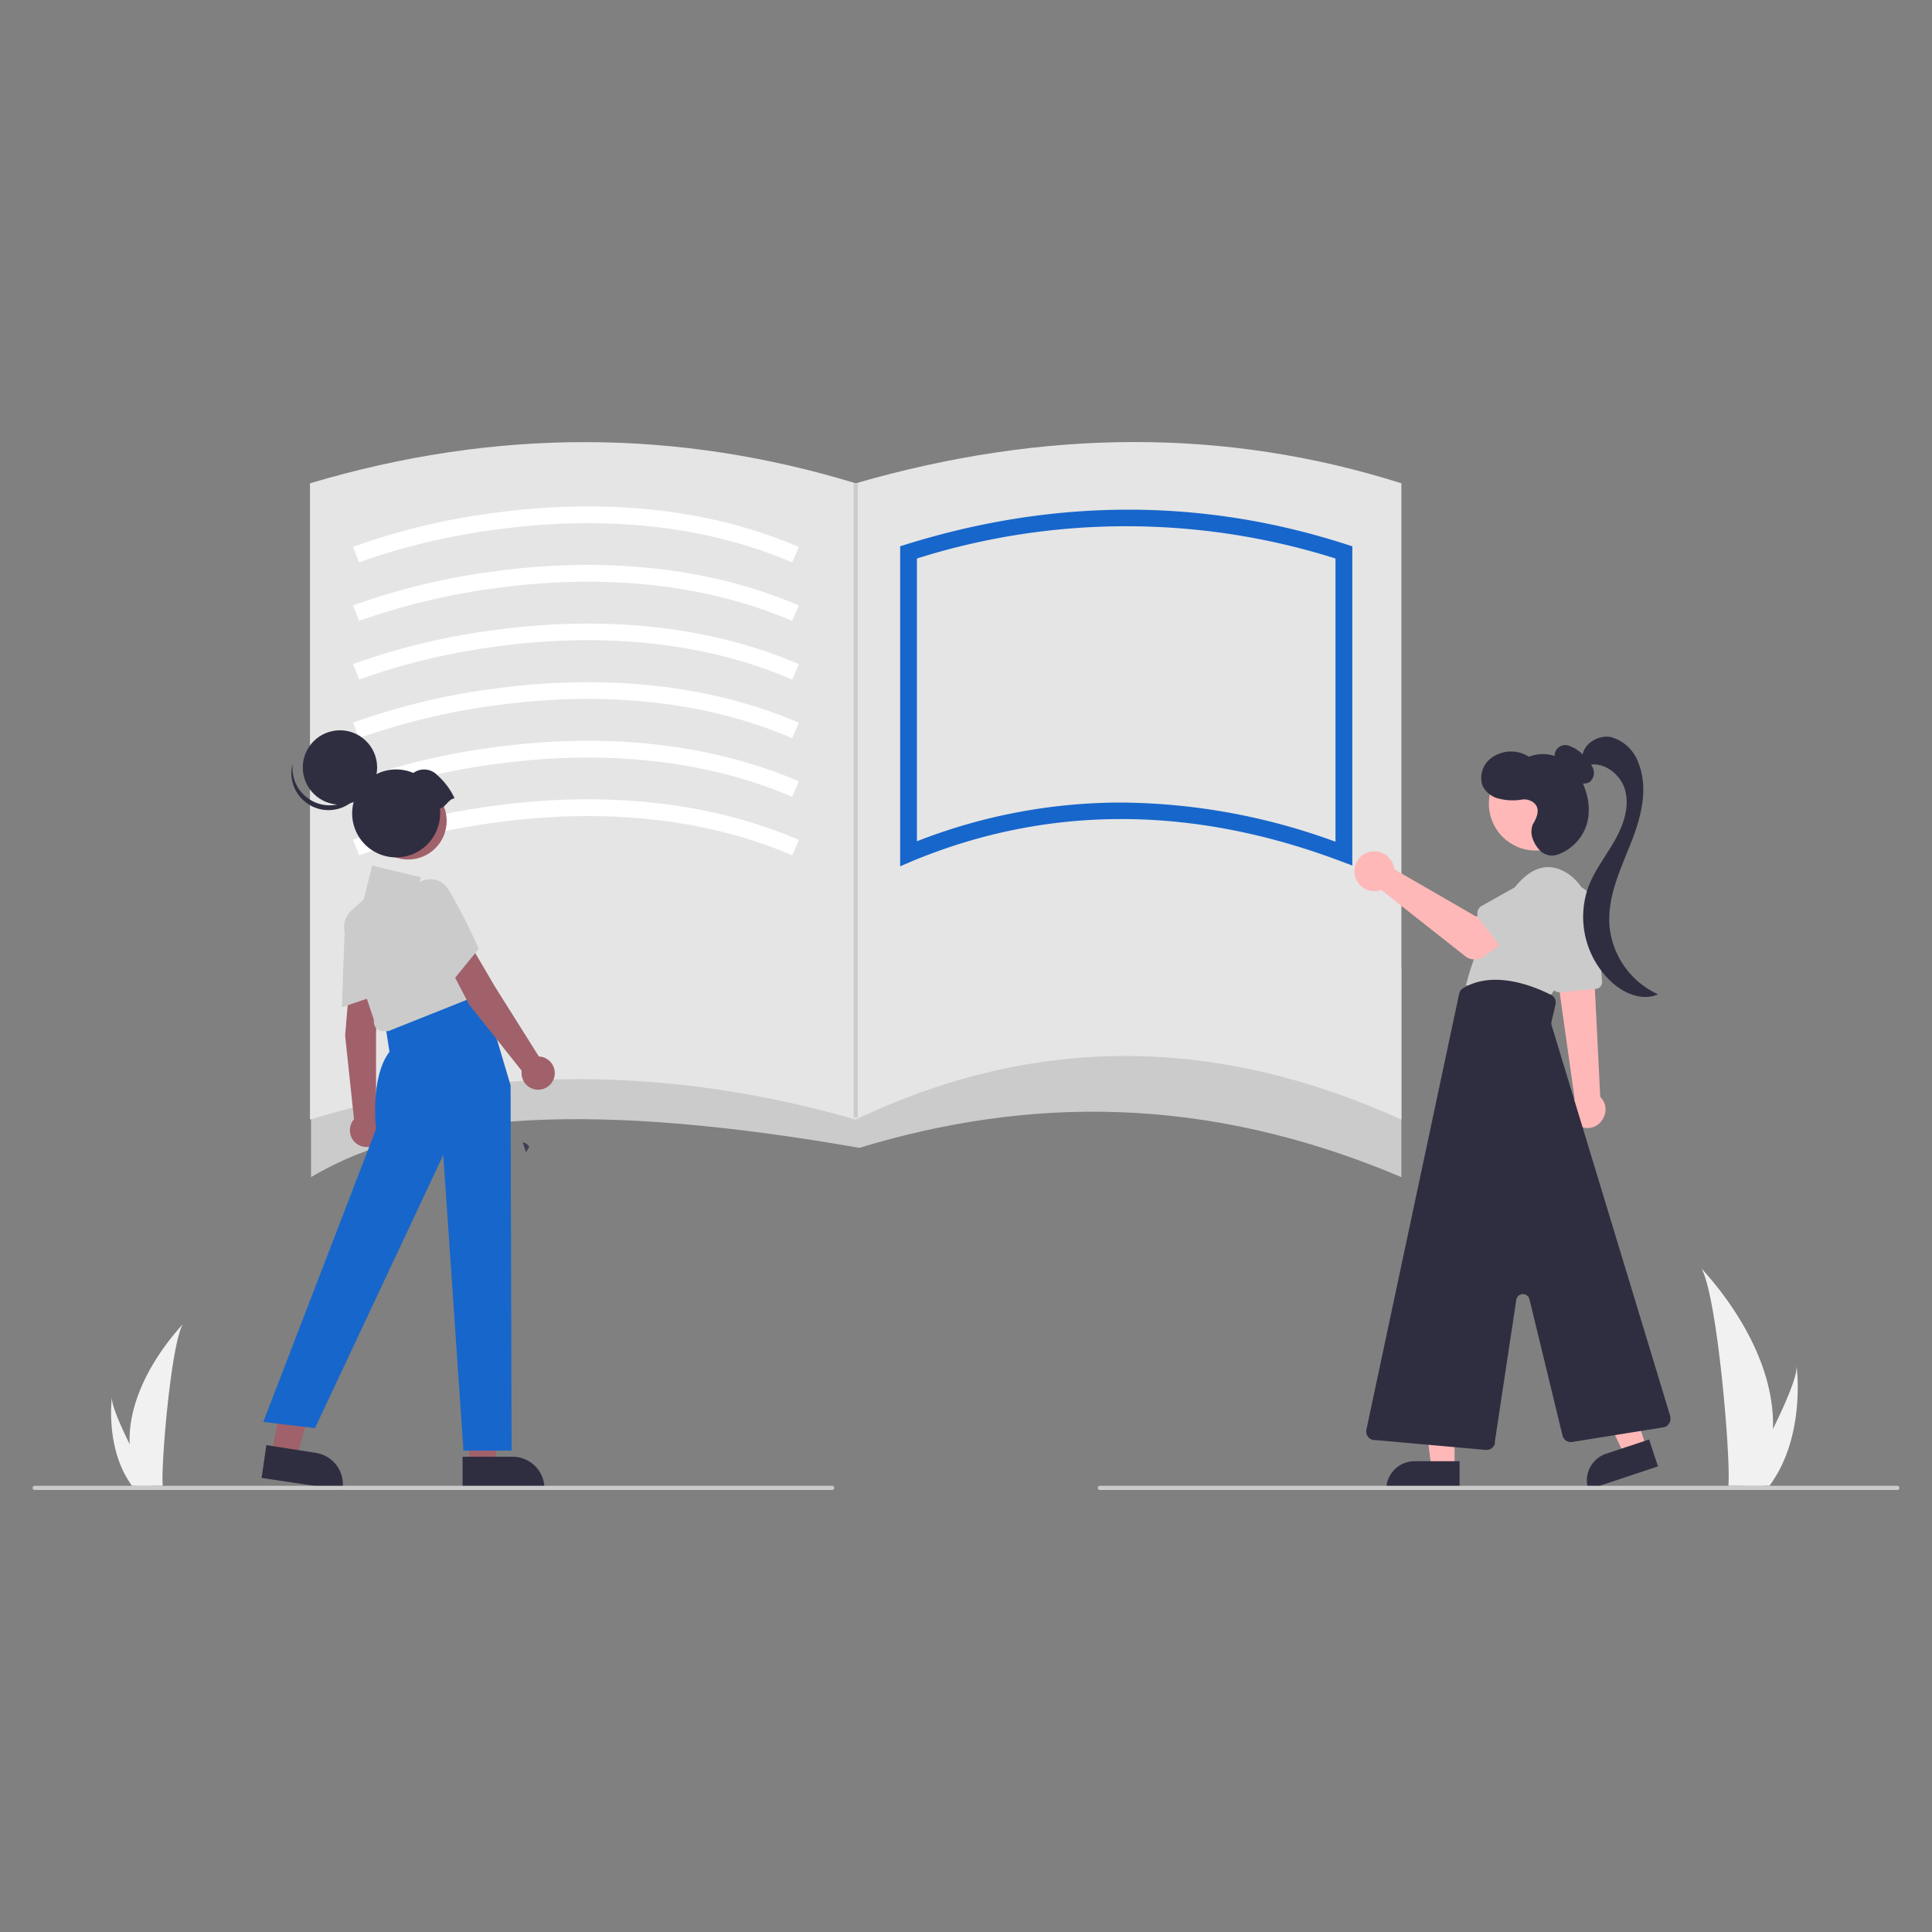 <svg xmlns="http://www.w3.org/2000/svg" viewBox="0 0 250 250"><rect x="0" y="0" width="250" height="250" fill="#808080" stroke="none"/><defs><style>.cls-1{fill:none;}.cls-2{fill:#f1f1f1;}.cls-3{fill:#cbcbcb;}.cls-4{fill:#e5e5e5;}.cls-5{fill:#fff;}.cls-6{fill:#1766cb;}.cls-7{fill:#3f3d56;}.cls-8{fill:#ffb8b8;}.cls-9{fill:#2f2e41;}.cls-10{fill:#a0616a;}</style></defs><g id="レイヤー_2" data-name="レイヤー 2"><g id="レイヤー_1-2" data-name="レイヤー 1"><rect class="cls-1" width="250" height="250"/><path id="b2aec908-dac2-485e-9341-1f8763a52ddc-1812" class="cls-2" d="M229.42,184.91a26.24,26.24,0,0,1-1.22,7.19,1,1,0,0,1,0,.16h-4.54s0-.1,0-.16c.3-3.48-1.43-24.38-3.51-28C220.3,164.39,229.77,173.86,229.42,184.91Z"/><path id="bc80851e-3fc6-46a5-adb1-be50bb758626-1813" class="cls-2" d="M229.08,192.1l-.12.16h-3.4a1.46,1.46,0,0,1,.09-.16c.56-1,2.22-4,3.77-7.19,1.66-3.38,3.18-6.89,3.05-8.16C232.51,177,233.66,185.77,229.08,192.1Z"/><path id="ac74e0d2-c10f-4860-b119-67c8c5820ae0-1814" class="cls-2" d="M16.77,186.8a19,19,0,0,0,.91,5.34l0,.12h3.37a.57.57,0,0,0,0-.12c-.22-2.58,1.06-18.11,2.61-20.8C23.54,171.56,16.51,178.6,16.77,186.8Z"/><path id="b887613c-750d-48e2-8424-1e5e637b4506-1815" class="cls-2" d="M17,192.14a.83.83,0,0,0,.08.12h2.53l-.07-.12c-.41-.75-1.65-3-2.8-5.34-1.23-2.51-2.36-5.11-2.27-6.06C14.47,181,13.62,187.44,17,192.14Z"/><path class="cls-3" d="M181.34,152.32c-25.44-10.78-48.46-10.37-70.14-3.79-33.4-5.84-56.28-4.94-70.95,3.79V125.24H181.34Z"/><path class="cls-4" d="M181.34,144.87c-23.44-10.62-46.85-11.31-70.61,0-24.34-7-47.87-6.93-70.62,0V62.54c24.19-7.21,47.71-7,70.62,0,24.2-7,47.76-7.24,70.61,0Z"/><path class="cls-5" d="M46.47,72.76l-.79-2a87.73,87.73,0,0,1,18.53-4.43c10-1.34,24.94-1.67,39.16,4.45l-.86,2c-13.74-5.91-28.22-5.6-37.95-4.3A87,87,0,0,0,46.47,72.76Z"/><path class="cls-5" d="M46.47,80.34l-.79-2a87.35,87.35,0,0,1,18.53-4.44c10-1.34,24.94-1.66,39.16,4.45l-.86,2c-13.74-5.91-28.22-5.6-37.95-4.3A87.75,87.75,0,0,0,46.47,80.34Z"/><path class="cls-5" d="M46.47,87.93l-.79-2a87,87,0,0,1,18.53-4.43c10-1.35,24.94-1.67,39.16,4.44l-.86,2C88.77,82,74.29,82.31,64.56,83.62A86.22,86.22,0,0,0,46.47,87.93Z"/><path class="cls-5" d="M46.47,95.51l-.79-2a87.73,87.73,0,0,1,18.53-4.43c10-1.35,24.94-1.67,39.16,4.44l-.86,2c-13.74-5.91-28.22-5.6-37.95-4.3A87,87,0,0,0,46.47,95.51Z"/><path class="cls-5" d="M46.47,103.09l-.79-2a87.73,87.73,0,0,1,18.53-4.43c10-1.34,24.94-1.67,39.16,4.45l-.86,2c-13.74-5.91-28.22-5.6-37.95-4.3A87,87,0,0,0,46.47,103.09Z"/><path class="cls-5" d="M46.47,110.67l-.79-2a87.35,87.35,0,0,1,18.53-4.44c10-1.34,24.94-1.66,39.16,4.45l-.86,2c-13.74-5.91-28.22-5.6-37.95-4.3A87.75,87.75,0,0,0,46.47,110.67Z"/><path class="cls-6" d="M116.48,112.1V70.69l.76-.24c19.27-6,38.44-6,57,0l.75.24V112l-1.47-.55c-19.3-7.28-38-7.29-55.53,0Zm28.59-8.25a81.86,81.86,0,0,1,27.74,5.07V72.27a89.93,89.93,0,0,0-54.16,0v36.59A72.39,72.39,0,0,1,145.07,103.85Z"/><path class="cls-7" d="M68.48,148.4l-.42.71-.43-1.3A1.26,1.26,0,0,1,68.48,148.4Z"/><g id="f2202155-5d0d-4949-a3af-453985752dd6"><path id="bb56e1bb-a377-463a-b777-e3f2ac15f40f-1816" class="cls-8" d="M207.44,144.72a2.25,2.25,0,1,1-3.9-2.23h0v0l.22-.3-1.9-13.48-.05-.41-.39-2.75-.05-.4h.21l3.66.17,1,0,.13,2.51.7,14.11a2.24,2.24,0,0,1,.38,2.75Z"/><path id="a248d591-cba6-4901-9d10-c9b24d625163-1817" class="cls-3" d="M201.83,128.39l4.65-.42a.91.91,0,0,0,.83-1l-.86-9.68a3.53,3.53,0,0,0-7,.63c0,.07,0,.13,0,.2l1.4,9.49a.91.91,0,0,0,.9.79Z"/><path id="f743e301-5bba-4392-b658-4efdfb4065cc-1818" class="cls-3" d="M205.36,120.57a6.49,6.49,0,0,0-2.39-7.46c-1.75-1.2-4.15-1.63-6.74,1.45a32.26,32.26,0,0,0-6.53,12.93l10.59,1.73A34,34,0,0,0,205.36,120.57Z"/><path id="eac80286-6d9c-481f-b372-04b3b845d333-1819" class="cls-8" d="M188.22,190h-3l-1.43-11.65h4.45Z"/><path id="e474a022-de70-4f17-bf9b-ca694d09b1b4-1820" class="cls-9" d="M179.38,192.75h9.49v-3.67h-5.82a3.67,3.67,0,0,0-3.67,3.67Z"/><path id="a9ae19c7-51aa-4dd0-9022-ef91b49440e0-1821" class="cls-8" d="M213.05,187.31l-2.86.95-5-10.61,4.23-1.4Z"/><path id="bdf88be3-aecd-443e-97f8-a32ede953949-1822" class="cls-9" d="M205.54,192.75l9-3-1.15-3.48-5.53,1.83a3.65,3.65,0,0,0-2.33,4.63Z"/><circle id="e601451a-496c-4b1c-9fe2-c3a71e9d5111" class="cls-8" cx="198.71" cy="104.01" r="6.05"/><path id="fd5880a1-dddd-4cd5-886d-5f97a9f21c4e-1823" class="cls-9" d="M193.41,186.7l2.8-18.51a.87.87,0,0,1,1-.72.85.85,0,0,1,.7.65l4.28,17.64a1.11,1.11,0,0,0,1.25.83l11.78-1.89a1.1,1.1,0,0,0,.92-1.27l0-.15-15.37-50.64a.86.86,0,0,1,0-.45l.51-2.21a1.1,1.1,0,0,0-.57-1.24c-2.1-1.07-7.39-3.29-11.39-.86a1.1,1.1,0,0,0-.51.73l-12,56.4a1.12,1.12,0,0,0,.86,1.32l.13,0,14.47,1.29h.1a1.11,1.11,0,0,0,1.1-1Z"/><path id="acdc6559-e36c-4b0b-aac1-c1a10856fa7d-1824" class="cls-9" d="M202.72,99.73a4.41,4.41,0,0,1-1.2-1,1.39,1.39,0,0,1,1.68-2.16A4.45,4.45,0,0,1,205,97.85a4.59,4.59,0,0,1,1.14,1.57,1.57,1.57,0,0,1-.43,1.77,1.55,1.55,0,0,1-1.79-.18,4.6,4.6,0,0,1-1.11-1.54Z"/><path id="a8902353-3630-4aaa-9386-a524a4077d2f-1825" class="cls-9" d="M204.77,98c0-1.71,2-2.93,3.65-2.63A5.23,5.23,0,0,1,212,98.7c1.36,3.33.34,7.13-1,10.49s-2.94,6.76-2.75,10.36a10.82,10.82,0,0,0,6.29,9.11c-1.89.86-4.16,0-5.75-1.36a11.5,11.5,0,0,1-3.24-12.58c.81-2.13,2.25-3.94,3.38-5.93s1.95-4.31,1.37-6.51-3.05-4-5.17-3.14Z"/><path id="b05157c8-b93b-43b3-a4ba-0cfdfe0a562e-1826" class="cls-9" d="M198.34,106.69c.53-.89,1.06-2.06.1-2.84a2,2,0,0,0-1.49-.39,7.17,7.17,0,0,1-3.32-.21,3.14,3.14,0,0,1-1.81-1.62A3.22,3.22,0,0,1,193.09,98a4.3,4.3,0,0,1,4.75-.08,4.9,4.9,0,0,1,4.59.53,7.27,7.27,0,0,1,2.74,3.86,7.39,7.39,0,0,1,.23,4.09,6.07,6.07,0,0,1-3.77,4.16,2.21,2.21,0,0,1-2.16-.32,4.07,4.07,0,0,1-1.1-1.61A2.6,2.6,0,0,1,198.34,106.69Z"/><path id="fb245157-e4e6-4551-ad6a-dca5f4b0f94b-1827" class="cls-8" d="M180.39,112.09a1.93,1.93,0,0,1,.06.41L191,118.6l2.57-1.48,2.74,3.59-4.3,3.06a2,2,0,0,1-2.36,0l-10.92-8.61a2.58,2.58,0,1,1,1.53-3.33,1.81,1.81,0,0,1,.09.31Z"/><path id="b7c0657c-f78e-4619-b8ae-65b0c7791644-1828" class="cls-3" d="M191.39,118.89l3.42,4.43a1.1,1.1,0,0,0,1.56.2l.12-.1,3.87-4a3.08,3.08,0,0,0-3.67-5h0l-.1.08-4.85,2.72a1.09,1.09,0,0,0-.43,1.5l.09.14Z"/></g><polygon class="cls-10" points="60.7 189.57 63.98 189.57 65.54 176.91 60.7 176.91 60.7 189.57"/><path class="cls-9" d="M59.86,188.5h6.47a4.12,4.12,0,0,1,4.12,4.12v.13H59.86Z"/><polygon class="cls-10" points="35.13 188.15 38.38 188.64 41.82 176.35 37.56 175.63 35.13 188.15"/><path class="cls-9" d="M34.47,187l6.39,1h0a4.12,4.12,0,0,1,3.46,4.69l0,.13-10.47-1.58Z"/><path class="cls-10" d="M45.26,126.81l3.64,1-.24,5.91,0,10.76a2.16,2.16,0,1,1-3,.55.9.9,0,0,1,.15-.19L44.66,134Z"/><path class="cls-3" d="M44.62,120a3,3,0,0,1,1.84-2.64,2.77,2.77,0,0,1,3,.48,2.64,2.64,0,0,1,.89,2.05,68.06,68.06,0,0,1-.78,8.56v.08l-5.33,1.8Z"/><path class="cls-6" d="M54.15,129.87l8.15-2.11,3.77,12.69.13,47.26-6.23,0-2.61-38.26-16.6,35.35-6.69-.8,14.59-37.9s-.8-6.69,1.74-10l-.54-3.48Z"/><path class="cls-3" d="M48.65,133a1.26,1.26,0,0,1-.26-1l-3.72-11.15a2.84,2.84,0,0,1,.78-3l1.62-1.47L48.16,112l6.29,1.53-.52,2.07,2.84-.51,6,13.34-12.52,5h-.62A1.27,1.27,0,0,1,48.65,133Z"/><path class="cls-10" d="M57.38,123.61,61,122.47l3,5.13,5.73,9.11a2.15,2.15,0,1,1-2.24,2.06,1.94,1.94,0,0,1,0-.24L60.71,130Z"/><path class="cls-3" d="M53.22,118.23a3,3,0,0,1,.14-3.22,2.81,2.81,0,0,1,2.81-1.2A2.66,2.66,0,0,1,58,115.07a68.43,68.43,0,0,1,3.92,7.65l0,.08-3.54,4.36Z"/><circle class="cls-10" cx="52.81" cy="106.23" r="4.99"/><circle class="cls-9" cx="43.99" cy="99.31" r="4.81"/><path class="cls-9" d="M39.84,103.29a4.79,4.79,0,0,0,6.71-1.08,4.61,4.61,0,0,0,.71-1.44,4.81,4.81,0,0,1-9.54-1.2,5,5,0,0,1,.16-.77A4.79,4.79,0,0,0,39.84,103.29Z"/><path class="cls-9" d="M58.82,103.3a9,9,0,0,0-2.24-3,2.36,2.36,0,0,0-3.09-.28,5.69,5.69,0,1,0,3,7.48,5.63,5.63,0,0,0,.46-2.25c0-.22,0-.43,0-.65C57.71,104.44,58,103.42,58.82,103.3Z"/><path class="cls-3" d="M107.67,192.8H4.49a.27.27,0,1,1,0-.54H107.67a.27.27,0,1,1,0,.54Z"/><path class="cls-3" d="M245.51,192.8H142.33a.27.27,0,0,1,0-.54H245.51a.27.27,0,0,1,0,.54Z"/><rect class="cls-3" x="110.46" y="62.54" width="0.54" height="82.06"/></g></g></svg>